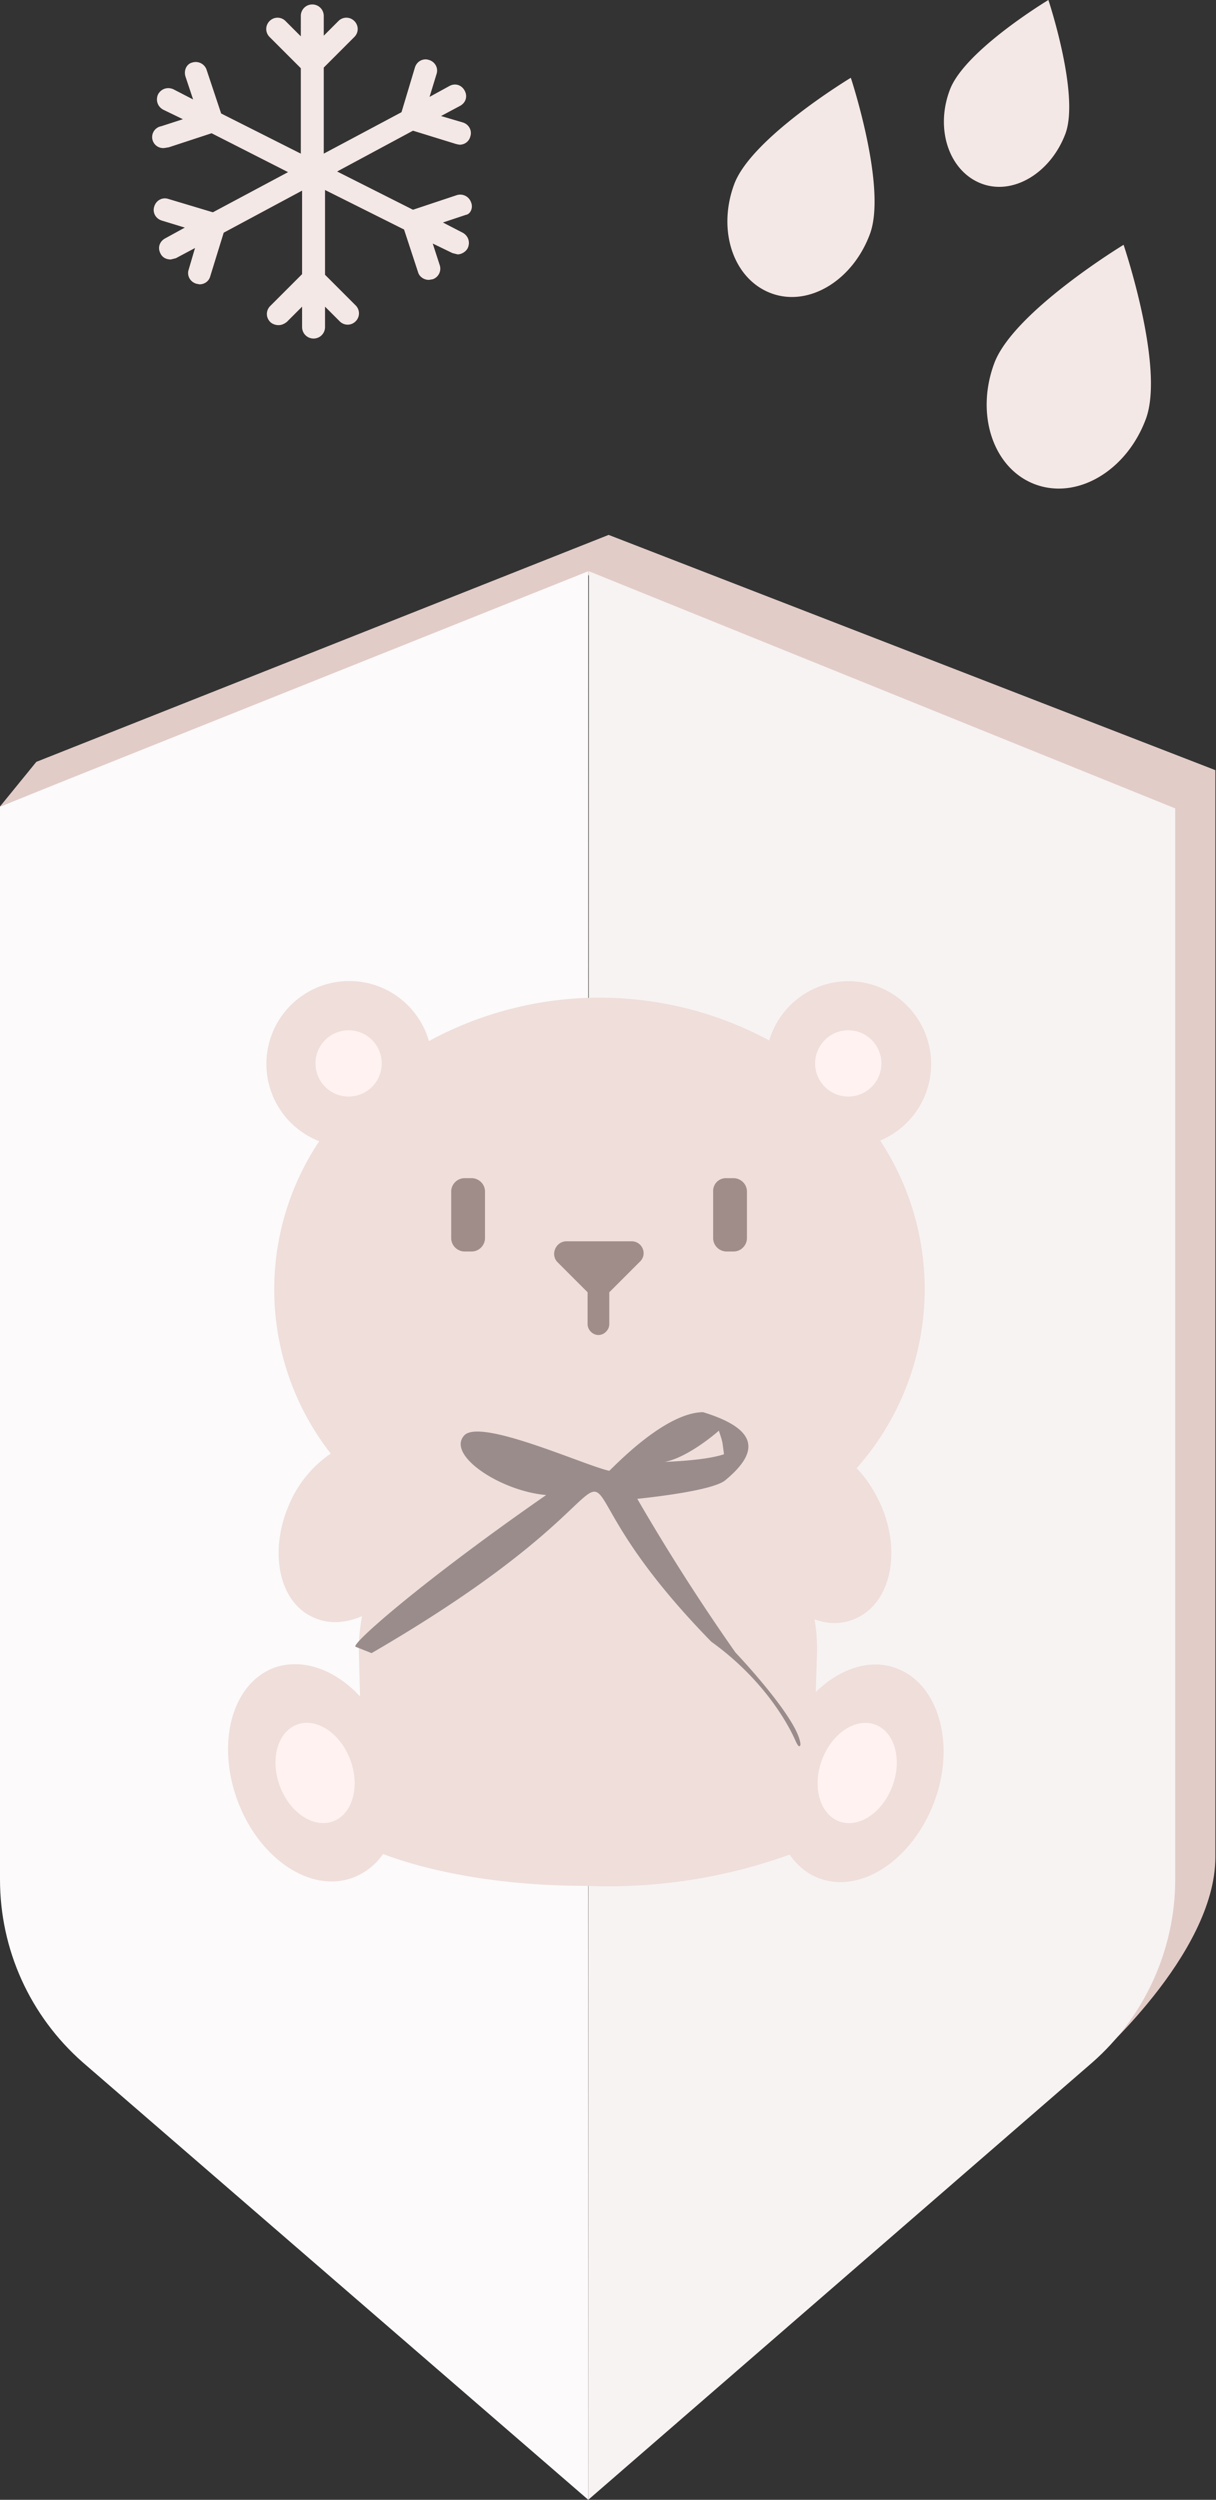 <svg version="1.1" id="Layer_1" xmlns="http://www.w3.org/2000/svg" x="0" y="0" viewBox="0 0 190.8 392.1" style="enable-background:new 0 0 190.8 392.1" xml:space="preserve"><rect x="0" y="0" width="190.8" height="392.1" fill="#333333" stroke="none"/><style>.st4{fill:#a08c88}.st5{fill:#fff2f0}.st7{fill:#f4e8e6}</style><path d="M95.5 83.9 5.7 119.5l-5.7 7 92-36.4 91.6 37.2-.1 167.6-12.2 28.5s19.4-16.8 19.4-32.1V120.8L95.5 83.9z" style="fill:#e2ccc7"/><path d="M0 126.5v168.3c0 11 4.7 21.4 13 28.7l79.3 68.6V89.6L0 126.5z" style="fill:#fcfafa"/><path d="m92.3 392.1 79.1-68.6c8.2-7.2 13-17.7 13-28.7v-168l-92-37.2-.1 302.5z" style="fill:#f7f3f2"/><path d="M140.7 261.7c-4.1-1.6-8.9 0-12.7 3.7l.2-6.5c0-1.7-.1-3.3-.4-4.9 2.2.8 4.5.8 6.6-.2 5.4-2.5 7.1-10.5 3.7-18-1-2.1-2.2-4-3.7-5.5a42.3 42.3 0 0 0 3.7-51.4 13 13 0 0 0-4.9-25 13 13 0 0 0-12.5 9.3 56.1 56.1 0 0 0-53.4.1A13 13 0 1 0 50.1 179a41.8 41.8 0 0 0 1.8 49 18.2 18.2 0 0 0-6.4 7.7c-3.4 7.5-1.8 15.6 3.7 18 2.4 1.1 5 .9 7.6-.2-.3 1.7-.5 3.5-.5 5.3l.2 7.3c-3.9-4.2-9-6.1-13.5-4.5-6.6 2.5-9.1 11.8-5.7 20.9s11.5 14.5 18.1 12a10 10 0 0 0 4.7-3.7c4.7 1.8 15.6 5 31.9 5a84 84 0 0 0 31.9-4.9c1.2 1.7 2.7 3 4.6 3.7 6.6 2.5 14.7-2.9 18.1-12s.6-18.5-5.9-20.9z" style="fill:#efdeda"/><path class="st4" d="M99.1 194.7H88.9c-1.7 0-2.6 2.1-1.4 3.3l4.7 4.7v5c0 .9.8 1.7 1.7 1.7.9 0 1.7-.8 1.7-1.7v-5l4.7-4.7c1.4-1.2.5-3.3-1.2-3.3zM72.9 184.8H74c1.1 0 2.1.9 2.1 2.1v7.3c0 1.1-.9 2.1-2.1 2.1h-1.1c-1.1 0-2.1-.9-2.1-2.1v-7.3c0-1.2 1-2.1 2.1-2.1zM114 184.8h1.1c1.1 0 2.1.9 2.1 2.1v7.3c0 1.1-.9 2.1-2.1 2.1H114c-1.1 0-2.1-.9-2.1-2.1v-7.3a2 2 0 0 1 2.1-2.1z"/><circle class="st5" cx="133.1" cy="166.8" r="5.2"/><circle class="st5" cx="54.7" cy="166.8" r="5.2"/><ellipse transform="rotate(-69.5 134.5 278.1)" class="st5" cx="134.5" cy="278.1" rx="8.1" ry="5.9"/><ellipse transform="rotate(-20.5 49.4 278)" class="st5" cx="49.4" cy="278.1" rx="5.9" ry="8.1"/><path d="m55.8 258.3 2.5 1c54.1-31.4 20.5-35.4 53.3-1.8 8.9 6.4 12.5 13.9 13.2 15.5s.8.6.8.6c-.3-4-10.2-14.4-10.2-14.4a327.8 327.8 0 0 1-15.4-24.1c.8-.1 12-1.2 13.9-3 5.4-4.5 4.9-8-3.6-10.6-6 .1-13.8 8.4-14.7 9.2-3.8-.8-20.4-8.4-22.8-5.5-2.7 3.1 5.8 8.7 12.9 9.3-19.3 13.4-30.8 23.5-29.9 23.8zm57.6-31.7.2 1.5c-2.3.8-6.7 1.1-9.3 1.2 3.3-.6 7.5-4 8.5-4.9.2.7.5 1.4.6 2.2z" style="fill:#9b8c8c"/><path class="st7" d="M136.5 36.7c-2.7 7.3-9.6 11.5-15.5 9.3s-8.5-9.8-5.8-17.1 18.3-16.7 18.3-16.7 5.7 17.2 3 24.5zM167.2 20.9c-2.3 6.2-8.2 9.8-13.2 7.9s-7.3-8.4-5-14.6C151.2 8 164.5 0 164.5 0s4.9 14.7 2.7 20.9zM179.8 65.7c-3 8.1-10.7 12.7-17.3 10.3-6.6-2.4-9.5-10.9-6.5-19s20.3-18.6 20.3-18.6 6.5 19.2 3.5 27.3zM73.9 31.7a1.8 1.8 0 0 0-2.2-1.1l-6.9 2.3-11.9-6 11.9-6.4 6.8 2.1.5.1c.8 0 1.5-.5 1.7-1.3.3-.9-.2-1.9-1.2-2.2l-3.4-1 3-1.6c.9-.5 1.2-1.5.7-2.4s-1.5-1.2-2.4-.7l-3.1 1.7 1.1-3.6c.3-.9-.2-1.9-1.2-2.2-.9-.3-1.9.2-2.2 1.2l-2.1 7-12.2 6.5V10.6l4.8-4.8c.7-.7.7-1.8 0-2.5s-1.8-.7-2.5 0l-2.3 2.3V2.5c0-1-.8-1.8-1.8-1.8s-1.8.8-1.8 1.8v3.2l-2.4-2.4c-.7-.7-1.8-.7-2.5 0s-.7 1.8 0 2.5l4.9 4.9v13.4l-12.5-6.3-2.3-6.9a1.8 1.8 0 0 0-2.2-1.1c-.9.2-1.4 1.2-1.1 2.2l1.2 3.6-3.1-1.6c-.9-.4-1.9-.1-2.4.8-.4.9-.1 1.9.8 2.4l3.1 1.5-3.4 1.1a1.7 1.7 0 0 0 .6 3.4l.6-.1 6.7-2.2 12 6.1-11.8 6.3-7-2.1c-.9-.3-1.9.2-2.2 1.2-.3.9.2 1.9 1.2 2.2l3.6 1.1-3.1 1.7c-.9.5-1.2 1.5-.7 2.4.3.6.9.9 1.6.9l.8-.2 3-1.6-1 3.4c-.3.9.2 1.9 1.2 2.2l.5.1c.8 0 1.5-.5 1.7-1.3l2.1-6.8 12.3-6.6V43l-5 5c-.7.7-.7 1.8 0 2.5.3.3.8.5 1.3.5s.9-.2 1.3-.5l2.4-2.4v3.2c0 1 .8 1.8 1.8 1.8s1.8-.8 1.8-1.8v-3.2l2.3 2.3c.7.7 1.8.7 2.5 0s.7-1.8 0-2.5L51 43.1V29.8L63.4 36l2.2 6.7c.2.7.9 1.2 1.7 1.2l.6-.1c.9-.3 1.4-1.3 1.1-2.2l-1.1-3.4 3.1 1.5.8.2c.6 0 1.3-.4 1.6-1 .4-.9.1-1.9-.8-2.4l-3.1-1.6 3.6-1.2c.7-.1 1.2-1.1.8-2z"/></svg>